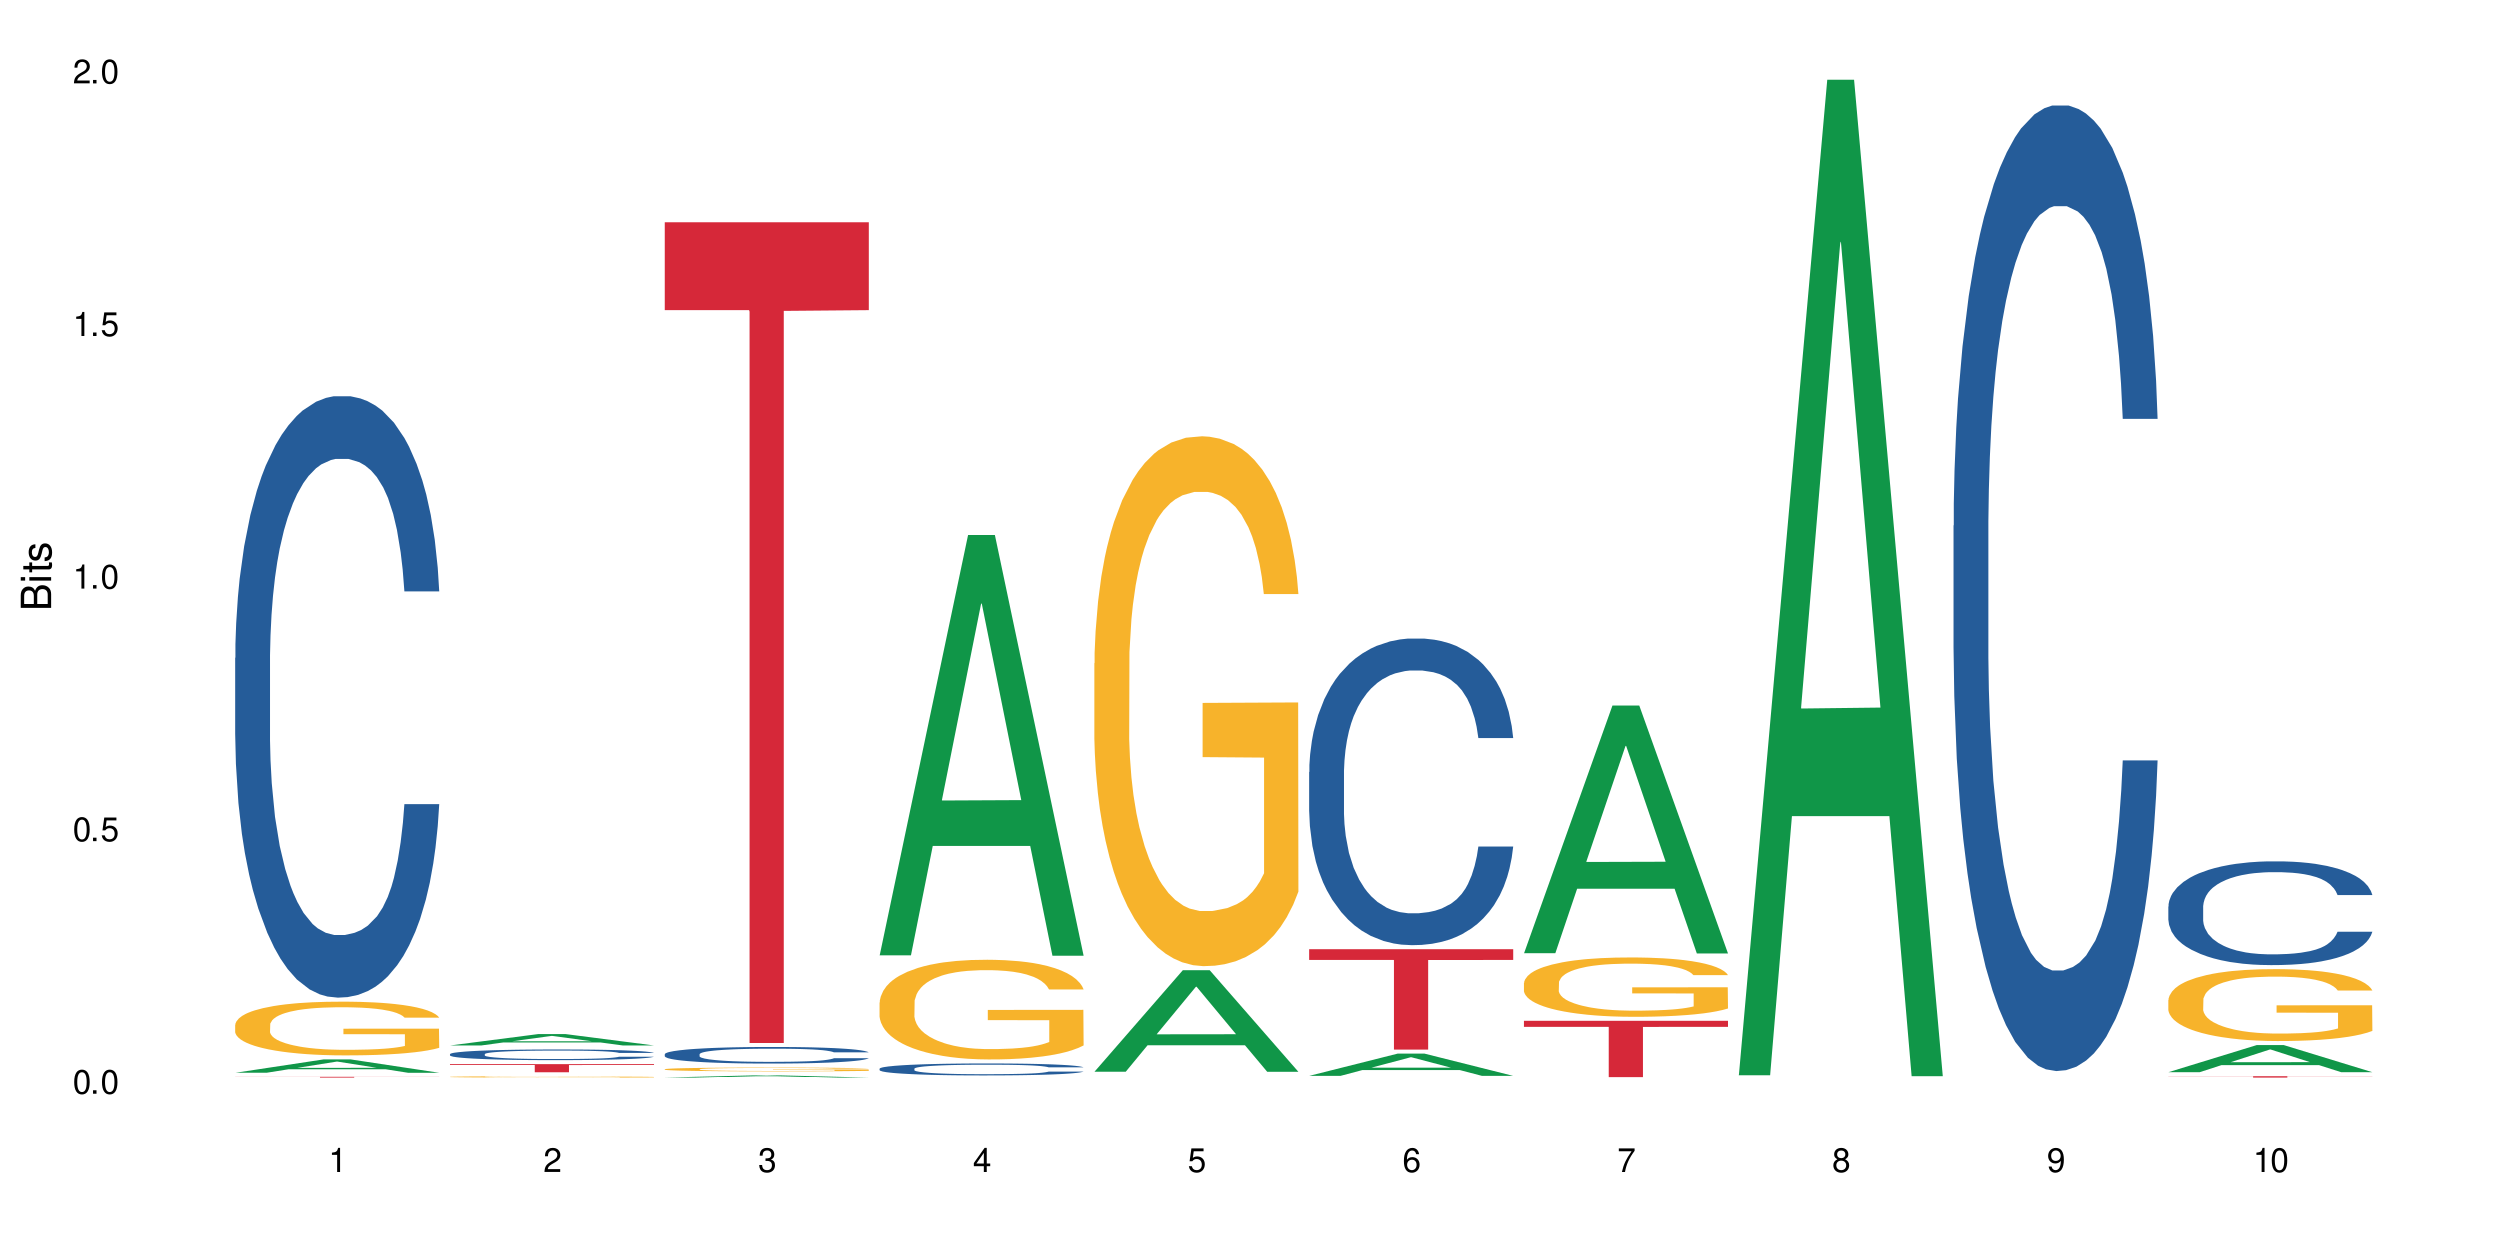 <?xml version="1.0" encoding="UTF-8"?>
<svg xmlns="http://www.w3.org/2000/svg" xmlns:xlink="http://www.w3.org/1999/xlink" width="720" height="360" viewBox="0 0 720 360">
<defs>
<g>
<g id="glyph-0-0">
</g>
<g id="glyph-0-1">
<path d="M 2.641 -6.938 C 2 -6.938 1.422 -6.656 1.078 -6.172 C 0.641 -5.562 0.406 -4.641 0.406 -3.359 C 0.406 -1.016 1.188 0.219 2.641 0.219 C 4.078 0.219 4.859 -1.016 4.859 -3.297 C 4.859 -4.641 4.656 -5.547 4.203 -6.172 C 3.844 -6.656 3.281 -6.938 2.641 -6.938 Z M 2.641 -6.188 C 3.547 -6.188 4 -5.25 4 -3.375 C 4 -1.406 3.562 -0.484 2.625 -0.484 C 1.734 -0.484 1.281 -1.438 1.281 -3.344 C 1.281 -5.25 1.734 -6.188 2.641 -6.188 Z M 2.641 -6.188 "/>
</g>
<g id="glyph-0-2">
<path d="M 1.828 -1 L 0.828 -1 L 0.828 0 L 1.828 0 Z M 1.828 -1 "/>
</g>
<g id="glyph-0-3">
<path d="M 4.562 -6.797 L 1.062 -6.797 L 0.547 -3.094 L 1.328 -3.094 C 1.719 -3.562 2.047 -3.734 2.578 -3.734 C 3.484 -3.734 4.062 -3.109 4.062 -2.094 C 4.062 -1.125 3.484 -0.531 2.578 -0.531 C 1.828 -0.531 1.375 -0.906 1.188 -1.672 L 0.328 -1.672 C 0.453 -1.109 0.547 -0.844 0.75 -0.594 C 1.125 -0.078 1.828 0.219 2.594 0.219 C 3.969 0.219 4.922 -0.781 4.922 -2.219 C 4.922 -3.562 4.031 -4.484 2.719 -4.484 C 2.25 -4.484 1.859 -4.359 1.469 -4.062 L 1.734 -5.969 L 4.562 -5.969 Z M 4.562 -6.797 "/>
</g>
<g id="glyph-0-4">
<path d="M 2.484 -4.938 L 2.484 0 L 3.328 0 L 3.328 -6.938 L 2.766 -6.938 C 2.469 -5.875 2.281 -5.734 0.984 -5.562 L 0.984 -4.938 Z M 2.484 -4.938 "/>
</g>
<g id="glyph-0-5">
<path d="M 4.859 -0.828 L 1.281 -0.828 C 1.359 -1.406 1.672 -1.781 2.5 -2.281 L 3.469 -2.828 C 4.406 -3.344 4.906 -4.062 4.906 -4.906 C 4.906 -5.484 4.672 -6.031 4.266 -6.406 C 3.859 -6.766 3.375 -6.938 2.719 -6.938 C 1.859 -6.938 1.219 -6.625 0.844 -6.031 C 0.609 -5.672 0.5 -5.234 0.484 -4.531 L 1.328 -4.531 C 1.359 -5.016 1.406 -5.281 1.531 -5.516 C 1.75 -5.938 2.188 -6.203 2.703 -6.203 C 3.469 -6.203 4.031 -5.641 4.031 -4.891 C 4.031 -4.344 3.719 -3.859 3.125 -3.516 L 2.234 -3 C 0.812 -2.172 0.406 -1.531 0.328 -0.016 L 4.859 -0.016 Z M 4.859 -0.828 "/>
</g>
<g id="glyph-0-6">
<path d="M 2.125 -3.188 L 2.578 -3.188 C 3.5 -3.188 3.984 -2.766 3.984 -1.922 C 3.984 -1.062 3.469 -0.531 2.594 -0.531 C 1.656 -0.531 1.203 -1 1.156 -2.016 L 0.312 -2.016 C 0.344 -1.453 0.438 -1.094 0.609 -0.781 C 0.953 -0.109 1.625 0.219 2.547 0.219 C 3.953 0.219 4.859 -0.625 4.859 -1.938 C 4.859 -2.828 4.516 -3.297 3.703 -3.594 C 4.344 -3.844 4.656 -4.328 4.656 -5.031 C 4.656 -6.219 3.875 -6.938 2.578 -6.938 C 1.203 -6.938 0.484 -6.172 0.453 -4.703 L 1.297 -4.703 C 1.312 -5.125 1.344 -5.359 1.453 -5.578 C 1.641 -5.969 2.062 -6.203 2.594 -6.203 C 3.344 -6.203 3.797 -5.75 3.797 -5 C 3.797 -4.516 3.609 -4.219 3.25 -4.047 C 3.016 -3.953 2.703 -3.922 2.125 -3.906 Z M 2.125 -3.188 "/>
</g>
<g id="glyph-0-7">
<path d="M 3.141 -1.672 L 3.141 0 L 3.984 0 L 3.984 -1.672 L 4.984 -1.672 L 4.984 -2.438 L 3.984 -2.438 L 3.984 -6.938 L 3.359 -6.938 L 0.266 -2.578 L 0.266 -1.672 Z M 3.141 -2.438 L 1 -2.438 L 3.141 -5.5 Z M 3.141 -2.438 "/>
</g>
<g id="glyph-0-8">
<path d="M 4.781 -5.125 C 4.609 -6.266 3.891 -6.938 2.844 -6.938 C 2.094 -6.938 1.422 -6.578 1.031 -5.953 C 0.594 -5.266 0.406 -4.422 0.406 -3.172 C 0.406 -2 0.578 -1.25 0.984 -0.641 C 1.359 -0.078 1.953 0.219 2.703 0.219 C 3.984 0.219 4.922 -0.75 4.922 -2.094 C 4.922 -3.375 4.062 -4.281 2.844 -4.281 C 2.172 -4.281 1.641 -4.031 1.281 -3.516 C 1.281 -5.234 1.828 -6.188 2.797 -6.188 C 3.391 -6.188 3.797 -5.797 3.938 -5.125 Z M 2.734 -3.531 C 3.547 -3.531 4.062 -2.953 4.062 -2.031 C 4.062 -1.156 3.484 -0.531 2.703 -0.531 C 1.922 -0.531 1.328 -1.188 1.328 -2.078 C 1.328 -2.938 1.906 -3.531 2.734 -3.531 Z M 2.734 -3.531 "/>
</g>
<g id="glyph-0-9">
<path d="M 4.984 -6.797 L 0.438 -6.797 L 0.438 -5.969 L 4.109 -5.969 C 2.5 -3.656 1.828 -2.234 1.328 0 L 2.219 0 C 2.594 -2.172 3.453 -4.047 4.984 -6.094 Z M 4.984 -6.797 "/>
</g>
<g id="glyph-0-10">
<path d="M 3.75 -3.656 C 4.469 -4.094 4.688 -4.438 4.688 -5.078 C 4.688 -6.172 3.844 -6.938 2.641 -6.938 C 1.438 -6.938 0.594 -6.172 0.594 -5.094 C 0.594 -4.438 0.812 -4.094 1.516 -3.656 C 0.734 -3.266 0.359 -2.703 0.359 -1.922 C 0.359 -0.656 1.281 0.219 2.641 0.219 C 3.984 0.219 4.922 -0.656 4.922 -1.922 C 4.922 -2.703 4.531 -3.266 3.75 -3.656 Z M 2.641 -6.188 C 3.359 -6.188 3.812 -5.75 3.812 -5.062 C 3.812 -4.406 3.344 -3.984 2.641 -3.984 C 1.922 -3.984 1.453 -4.406 1.453 -5.078 C 1.453 -5.75 1.922 -6.188 2.641 -6.188 Z M 2.641 -3.266 C 3.484 -3.266 4.062 -2.719 4.062 -1.906 C 4.062 -1.078 3.484 -0.531 2.625 -0.531 C 1.797 -0.531 1.219 -1.094 1.219 -1.906 C 1.219 -2.719 1.781 -3.266 2.641 -3.266 Z M 2.641 -3.266 "/>
</g>
<g id="glyph-0-11">
<path d="M 0.516 -1.578 C 0.672 -0.453 1.406 0.219 2.438 0.219 C 3.188 0.219 3.859 -0.141 4.266 -0.766 C 4.688 -1.453 4.891 -2.297 4.891 -3.547 C 4.891 -4.719 4.703 -5.453 4.312 -6.078 C 3.938 -6.641 3.344 -6.938 2.594 -6.938 C 1.297 -6.938 0.359 -5.969 0.359 -4.625 C 0.359 -3.344 1.234 -2.453 2.453 -2.453 C 3.094 -2.453 3.578 -2.672 4.016 -3.203 C 4 -1.484 3.469 -0.531 2.5 -0.531 C 1.906 -0.531 1.484 -0.906 1.359 -1.578 Z M 2.578 -6.203 C 3.375 -6.203 3.969 -5.531 3.969 -4.641 C 3.969 -3.797 3.391 -3.188 2.547 -3.188 C 1.734 -3.188 1.234 -3.766 1.234 -4.688 C 1.234 -5.562 1.797 -6.203 2.578 -6.203 Z M 2.578 -6.203 "/>
</g>
<g id="glyph-1-0">
</g>
<g id="glyph-1-1">
<path d="M 0 -0.953 L 0 -4.891 C 0 -5.719 -0.234 -6.344 -0.734 -6.797 C -1.188 -7.234 -1.812 -7.469 -2.5 -7.469 C -3.547 -7.469 -4.188 -7 -4.625 -5.875 C -4.984 -6.688 -5.625 -7.094 -6.531 -7.094 C -7.172 -7.094 -7.734 -6.859 -8.141 -6.391 C -8.562 -5.922 -8.75 -5.344 -8.75 -4.5 L -8.75 -0.953 Z M -4.984 -2.062 L -7.766 -2.062 L -7.766 -4.219 C -7.766 -4.844 -7.688 -5.203 -7.453 -5.5 C -7.219 -5.812 -6.859 -5.969 -6.375 -5.969 C -5.891 -5.969 -5.531 -5.812 -5.297 -5.5 C -5.062 -5.203 -4.984 -4.844 -4.984 -4.219 Z M -0.984 -2.062 L -4 -2.062 L -4 -4.781 C -4 -5.766 -3.438 -6.359 -2.484 -6.359 C -1.547 -6.359 -0.984 -5.766 -0.984 -4.781 Z M -0.984 -2.062 "/>
</g>
<g id="glyph-1-2">
<path d="M -6.281 -1.797 L -6.281 -0.797 L 0 -0.797 L 0 -1.797 Z M -8.75 -1.797 L -8.75 -0.797 L -7.484 -0.797 L -7.484 -1.797 Z M -8.75 -1.797 "/>
</g>
<g id="glyph-1-3">
<path d="M -6.281 -3.047 L -6.281 -2.016 L -8.016 -2.016 L -8.016 -1.016 L -6.281 -1.016 L -6.281 -0.172 L -5.469 -0.172 L -5.469 -1.016 L -0.719 -1.016 C -0.078 -1.016 0.281 -1.453 0.281 -2.234 C 0.281 -2.5 0.25 -2.719 0.188 -3.047 L -0.641 -3.047 C -0.609 -2.906 -0.594 -2.766 -0.594 -2.562 C -0.594 -2.141 -0.719 -2.016 -1.156 -2.016 L -5.469 -2.016 L -5.469 -3.047 Z M -6.281 -3.047 "/>
</g>
<g id="glyph-1-4">
<path d="M -4.531 -5.25 C -5.766 -5.25 -6.469 -4.422 -6.469 -2.969 C -6.469 -1.516 -5.719 -0.562 -4.547 -0.562 C -3.562 -0.562 -3.094 -1.062 -2.734 -2.562 L -2.516 -3.484 C -2.344 -4.188 -2.094 -4.469 -1.641 -4.469 C -1.047 -4.469 -0.641 -3.875 -0.641 -3 C -0.641 -2.453 -0.797 -2 -1.062 -1.75 C -1.25 -1.594 -1.422 -1.531 -1.875 -1.469 L -1.875 -0.406 C -0.422 -0.453 0.281 -1.266 0.281 -2.922 C 0.281 -4.5 -0.5 -5.516 -1.719 -5.516 C -2.656 -5.516 -3.172 -4.984 -3.469 -3.734 L -3.703 -2.766 C -3.891 -1.953 -4.156 -1.609 -4.594 -1.609 C -5.188 -1.609 -5.547 -2.125 -5.547 -2.938 C -5.547 -3.75 -5.203 -4.172 -4.531 -4.203 Z M -4.531 -5.25 "/>
</g>
</g>
</defs>
<rect x="-72" y="-36" width="864" height="432" fill="rgb(100%, 100%, 100%)" fill-opacity="1"/>
<path fill-rule="nonzero" fill="rgb(6.275%, 58.824%, 28.235%)" fill-opacity="1" d="M 67.73 308.957 L 67.793 308.957 L 93.223 305.105 L 100.945 305.105 L 126.5 308.961 L 117.52 308.961 L 111.117 307.957 L 83.051 307.957 L 76.773 308.957 L 67.73 308.957 L 85.75 307.539 L 108.543 307.535 L 97.176 305.738 L 97.051 305.734 L 96.926 305.746 L 85.688 307.535 L 85.75 307.539 Z M 67.73 308.957 "/>
<path fill-rule="nonzero" fill="rgb(14.51%, 36.078%, 60%)" fill-opacity="1" d="M 67.73 189.48 L 67.801 189.32 L 67.801 185.52 L 68.02 179.504 L 68.52 171.906 L 69.02 166.68 L 70.312 157.34 L 72.102 148.316 L 73.965 141.348 L 75.328 137.23 L 76.547 134.066 L 79.34 128.207 L 81.133 125.199 L 83.066 122.508 L 85.434 119.816 L 87.152 118.234 L 91.023 115.699 L 93.891 114.59 L 96.113 114.117 L 100.914 114.117 L 103.781 114.75 L 105.859 115.543 L 108.152 116.809 L 110.086 118.234 L 113.457 121.715 L 116.465 126.148 L 117.828 128.684 L 119.977 133.59 L 121.625 138.34 L 122.773 142.457 L 124.062 148.316 L 125.207 155.441 L 126.07 163.516 L 126.5 170.32 L 116.465 170.32 L 115.965 163.988 L 115.391 159.082 L 114.316 152.59 L 113.238 148 L 111.734 143.406 L 110.375 140.398 L 108.512 137.391 L 106.863 135.492 L 105.141 134.066 L 103.492 133.117 L 100.34 132.164 L 96.684 132.164 L 95.324 132.48 L 92.527 133.75 L 91.023 134.855 L 88.871 137.074 L 87.367 139.133 L 85.578 142.297 L 84.359 144.988 L 82.852 149.105 L 81.777 152.746 L 80.559 157.973 L 79.844 161.93 L 79.199 166.363 L 78.625 171.59 L 78.195 177.129 L 77.906 182.988 L 77.766 188.688 L 77.766 213.227 L 77.906 218.926 L 78.266 225.578 L 79.199 235.234 L 80.559 243.625 L 82.137 250.277 L 83.641 255.027 L 84.5 257.242 L 85.648 259.777 L 87.441 262.941 L 90.02 266.109 L 91.523 267.375 L 93.816 268.641 L 96.184 269.273 L 99.336 269.273 L 102.133 268.641 L 103.996 267.852 L 105.93 266.582 L 108.582 263.891 L 110.23 261.359 L 111.664 258.352 L 112.738 255.344 L 113.457 252.809 L 114.531 247.902 L 115.391 242.52 L 116.035 236.977 L 116.465 231.594 L 126.5 231.594 L 126.07 237.926 L 125.422 244.102 L 124.777 248.691 L 123.777 254.234 L 122.629 259.141 L 120.98 264.684 L 119.617 268.324 L 117.828 272.281 L 116.18 275.293 L 114.387 277.984 L 111.734 281.148 L 110.016 282.734 L 108.152 284.156 L 105.93 285.426 L 103.137 286.531 L 100.125 287.164 L 97.328 287.324 L 94.32 287.008 L 92.098 286.375 L 89.16 284.949 L 85.504 282.098 L 82.852 279.09 L 80.773 276.082 L 78.984 272.918 L 76.977 268.641 L 74.395 261.676 L 72.82 256.293 L 71.746 251.859 L 70.527 245.684 L 69.664 240.145 L 68.664 231.277 L 67.945 220.035 L 67.73 211.328 Z M 67.73 189.48 "/>
<path fill-rule="nonzero" fill="rgb(96.863%, 70.196%, 16.863%)" fill-opacity="1" d="M 67.73 295.105 L 67.801 295.094 L 67.801 294.809 L 68.09 294.172 L 68.805 293.297 L 69.738 292.578 L 70.742 292.012 L 71.387 291.715 L 72.461 291.289 L 73.395 290.98 L 75.758 290.344 L 78.77 289.75 L 80.418 289.496 L 82.281 289.254 L 84.93 288.988 L 86.148 288.887 L 89.875 288.66 L 94.105 288.52 L 98.762 288.477 L 100.914 288.492 L 103.852 288.547 L 107.863 288.703 L 110.16 288.844 L 111.949 288.988 L 113.812 289.172 L 116.105 289.453 L 118.258 289.793 L 119.977 290.133 L 121.695 290.555 L 123.129 291.008 L 124.348 291.504 L 125.422 292.098 L 126.07 292.59 L 126.5 293.086 L 116.535 293.086 L 115.965 292.59 L 115.32 292.211 L 114.242 291.742 L 113.168 291.402 L 112.094 291.137 L 110.086 290.77 L 108.367 290.543 L 106.215 290.344 L 104.137 290.215 L 101.773 290.133 L 100.34 290.102 L 96.543 290.102 L 93.102 290.203 L 91.094 290.316 L 89.66 290.43 L 87.656 290.641 L 86.438 290.809 L 85.719 290.922 L 83.57 291.359 L 82.137 291.758 L 81.348 292.023 L 80.344 292.449 L 79.629 292.832 L 78.84 293.395 L 78.41 293.82 L 77.836 294.781 L 77.766 297.324 L 77.98 297.863 L 78.41 298.441 L 78.984 298.949 L 79.844 299.488 L 80.703 299.898 L 82.207 300.449 L 83.496 300.816 L 84.5 301.055 L 86.438 301.438 L 87.227 301.566 L 89.09 301.82 L 91.023 302.016 L 93.387 302.188 L 95.18 302.27 L 98.047 302.344 L 101.703 302.344 L 106 302.258 L 108.727 302.145 L 110.59 302.031 L 111.809 301.934 L 113.312 301.777 L 114.387 301.637 L 115.391 301.48 L 116.609 301.238 L 116.609 297.863 L 98.906 297.848 L 98.906 296.266 L 126.426 296.25 L 126.5 301.777 L 124.992 302.16 L 123.129 302.527 L 121.34 302.809 L 119.477 303.047 L 116.824 303.316 L 114.672 303.488 L 111.375 303.684 L 108.367 303.812 L 105.215 303.898 L 102.418 303.938 L 99.121 303.953 L 96.184 303.926 L 93.031 303.84 L 90.52 303.727 L 88.227 303.586 L 85.934 303.402 L 83.066 303.105 L 81.203 302.863 L 79.27 302.566 L 77.336 302.215 L 75.613 301.832 L 74.469 301.535 L 73.32 301.199 L 72.102 300.773 L 70.957 300.293 L 70.098 299.855 L 69.309 299.359 L 68.734 298.895 L 68.16 298.258 L 67.875 297.75 L 67.73 297.312 Z M 67.73 295.105 "/>
<path fill-rule="nonzero" fill="rgb(83.922%, 15.686%, 22.353%)" fill-opacity="1" d="M 67.73 310.117 L 126.5 310.117 L 126.5 310.141 L 102.008 310.141 L 102.008 310.344 L 92.152 310.344 L 92.152 310.141 L 67.73 310.141 Z M 67.73 310.117 "/>
<path fill-rule="nonzero" fill="rgb(6.275%, 58.824%, 28.235%)" fill-opacity="1" d="M 129.594 301.09 L 129.656 301.09 L 155.082 297.805 L 162.805 297.805 L 188.359 301.094 L 179.383 301.094 L 172.977 300.234 L 144.91 300.234 L 138.633 301.09 L 129.594 301.09 L 147.613 299.879 L 170.402 299.879 L 159.039 298.344 L 158.914 298.34 L 158.789 298.348 L 147.547 299.879 L 147.613 299.879 Z M 129.594 301.09 "/>
<path fill-rule="nonzero" fill="rgb(14.51%, 36.078%, 60%)" fill-opacity="1" d="M 129.594 303.586 L 129.664 303.582 L 129.664 303.516 L 129.879 303.41 L 130.379 303.273 L 130.883 303.18 L 132.172 303.016 L 133.965 302.855 L 135.828 302.73 L 137.188 302.66 L 138.406 302.602 L 141.203 302.5 L 142.992 302.445 L 144.93 302.398 L 147.293 302.352 L 149.016 302.32 L 152.883 302.277 L 155.75 302.258 L 157.973 302.25 L 162.773 302.25 L 165.641 302.262 L 167.719 302.273 L 170.012 302.297 L 171.949 302.32 L 175.316 302.383 L 178.324 302.461 L 179.688 302.508 L 181.836 302.594 L 183.484 302.68 L 184.633 302.75 L 185.922 302.855 L 187.07 302.98 L 187.93 303.125 L 188.359 303.246 L 178.324 303.246 L 177.824 303.133 L 177.25 303.047 L 176.176 302.93 L 175.102 302.852 L 173.598 302.77 L 172.234 302.715 L 170.371 302.66 L 168.723 302.629 L 167.004 302.602 L 165.355 302.586 L 162.199 302.57 L 158.547 302.57 L 157.184 302.574 L 154.391 302.598 L 152.883 302.617 L 150.734 302.656 L 149.23 302.691 L 147.438 302.75 L 146.219 302.797 L 144.715 302.871 L 143.641 302.934 L 142.422 303.027 L 141.703 303.098 L 141.059 303.176 L 140.484 303.27 L 140.055 303.367 L 139.77 303.469 L 139.625 303.57 L 139.625 304.008 L 139.77 304.109 L 140.129 304.227 L 141.059 304.398 L 142.422 304.547 L 143.996 304.664 L 145.504 304.75 L 146.363 304.789 L 147.508 304.832 L 149.301 304.891 L 151.879 304.945 L 153.387 304.969 L 155.68 304.992 L 158.043 305 L 161.199 305 L 163.992 304.992 L 165.855 304.977 L 167.789 304.953 L 170.441 304.906 L 172.09 304.859 L 173.523 304.809 L 174.598 304.754 L 175.316 304.711 L 176.391 304.621 L 177.25 304.527 L 177.895 304.43 L 178.324 304.332 L 188.359 304.332 L 187.93 304.445 L 187.285 304.555 L 186.641 304.637 L 185.637 304.734 L 184.488 304.82 L 182.84 304.922 L 181.48 304.984 L 179.688 305.055 L 178.039 305.109 L 176.246 305.156 L 173.598 305.211 L 171.875 305.242 L 170.012 305.266 L 167.789 305.289 L 164.996 305.309 L 161.984 305.32 L 159.191 305.32 L 156.18 305.316 L 153.957 305.305 L 151.02 305.281 L 147.367 305.23 L 144.715 305.176 L 142.637 305.121 L 140.844 305.066 L 138.836 304.992 L 136.258 304.867 L 134.68 304.77 L 133.605 304.691 L 132.387 304.582 L 131.527 304.484 L 130.523 304.328 L 129.809 304.129 L 129.594 303.973 Z M 129.594 303.586 "/>
<path fill-rule="nonzero" fill="rgb(96.863%, 70.196%, 16.863%)" fill-opacity="1" d="M 129.594 310.129 L 129.664 310.129 L 129.664 310.125 L 129.949 310.109 L 130.668 310.086 L 131.598 310.07 L 132.602 310.055 L 133.246 310.051 L 134.32 310.039 L 135.254 310.031 L 137.617 310.016 L 140.629 310.004 L 142.277 309.996 L 144.141 309.992 L 146.793 309.984 L 148.012 309.98 L 151.738 309.977 L 155.965 309.973 L 165.711 309.973 L 169.727 309.977 L 172.02 309.98 L 173.812 309.984 L 175.676 309.988 L 177.969 309.996 L 180.117 310.004 L 181.836 310.012 L 183.559 310.023 L 184.992 310.031 L 186.211 310.043 L 187.285 310.059 L 187.93 310.07 L 188.359 310.082 L 178.398 310.082 L 177.824 310.07 L 177.18 310.062 L 176.105 310.051 L 175.031 310.043 L 173.953 310.035 L 171.949 310.027 L 170.227 310.02 L 168.078 310.016 L 166 310.012 L 154.961 310.012 L 152.957 310.016 L 151.523 310.02 L 149.516 310.023 L 148.297 310.027 L 147.582 310.031 L 145.43 310.039 L 143.996 310.051 L 143.207 310.059 L 142.207 310.066 L 141.488 310.074 L 140.699 310.09 L 140.27 310.102 L 139.695 310.121 L 139.625 310.184 L 139.84 310.195 L 140.27 310.211 L 140.844 310.223 L 142.562 310.246 L 144.07 310.258 L 145.359 310.266 L 146.363 310.273 L 148.297 310.281 L 149.086 310.285 L 150.949 310.293 L 152.883 310.297 L 155.25 310.301 L 157.039 310.301 L 159.906 310.305 L 163.562 310.305 L 167.863 310.301 L 170.586 310.301 L 172.449 310.297 L 173.668 310.293 L 175.172 310.289 L 176.246 310.285 L 177.25 310.281 L 178.469 310.277 L 178.469 310.195 L 160.766 310.195 L 160.766 310.16 L 188.289 310.156 L 188.359 310.289 L 186.855 310.301 L 184.992 310.309 L 183.199 310.316 L 181.336 310.32 L 178.684 310.328 L 176.535 310.332 L 173.238 310.336 L 170.227 310.34 L 167.074 310.34 L 164.277 310.344 L 160.984 310.344 L 158.043 310.34 L 154.891 310.34 L 152.383 310.336 L 147.797 310.328 L 144.93 310.32 L 143.066 310.316 L 141.129 310.309 L 139.195 310.301 L 137.477 310.293 L 136.328 310.285 L 135.184 310.277 L 133.965 310.266 L 132.816 310.254 L 131.957 310.242 L 131.168 310.23 L 130.594 310.223 L 130.023 310.207 L 129.734 310.195 L 129.594 310.184 Z M 129.594 310.129 "/>
<path fill-rule="nonzero" fill="rgb(83.922%, 15.686%, 22.353%)" fill-opacity="1" d="M 129.594 306.477 L 188.359 306.477 L 188.359 306.727 L 163.867 306.73 L 163.867 308.816 L 154.012 308.816 L 154.012 306.73 L 153.871 306.727 L 129.594 306.727 Z M 129.594 306.477 "/>
<path fill-rule="nonzero" fill="rgb(6.275%, 58.824%, 28.235%)" fill-opacity="1" d="M 191.453 310.34 L 191.516 310.34 L 216.945 309.711 L 224.668 309.711 L 250.219 310.344 L 241.242 310.344 L 234.84 310.176 L 206.773 310.176 L 200.492 310.34 L 191.453 310.34 L 209.473 310.109 L 232.266 310.109 L 220.898 309.812 L 220.648 309.812 L 209.41 310.109 L 209.473 310.109 Z M 191.453 310.34 "/>
<path fill-rule="nonzero" fill="rgb(14.51%, 36.078%, 60%)" fill-opacity="1" d="M 191.453 303.605 L 191.523 303.602 L 191.523 303.496 L 191.738 303.332 L 192.242 303.121 L 192.742 302.977 L 194.031 302.719 L 195.824 302.473 L 197.688 302.277 L 199.051 302.164 L 200.27 302.078 L 203.062 301.918 L 204.855 301.832 L 206.789 301.758 L 209.156 301.684 L 210.875 301.641 L 214.746 301.57 L 217.613 301.543 L 219.832 301.527 L 224.637 301.527 L 227.5 301.547 L 229.582 301.566 L 231.875 301.602 L 233.809 301.641 L 237.176 301.738 L 240.188 301.859 L 241.547 301.93 L 243.699 302.066 L 245.348 302.195 L 246.492 302.309 L 247.785 302.473 L 248.93 302.668 L 249.789 302.891 L 250.219 303.078 L 240.188 303.078 L 239.684 302.902 L 239.113 302.77 L 238.035 302.59 L 236.961 302.461 L 235.457 302.336 L 234.094 302.254 L 232.23 302.172 L 230.582 302.117 L 228.863 302.078 L 227.215 302.051 L 224.062 302.027 L 220.406 302.027 L 219.043 302.035 L 216.25 302.07 L 214.746 302.102 L 212.594 302.16 L 211.09 302.219 L 209.297 302.305 L 208.078 302.379 L 206.574 302.492 L 205.5 302.594 L 204.281 302.738 L 203.566 302.848 L 202.918 302.969 L 202.348 303.113 L 201.918 303.266 L 201.629 303.43 L 201.484 303.586 L 201.484 304.262 L 201.629 304.418 L 201.988 304.602 L 202.918 304.867 L 204.281 305.102 L 205.859 305.285 L 207.363 305.414 L 208.223 305.477 L 209.371 305.547 L 211.16 305.633 L 213.742 305.719 L 215.246 305.754 L 217.539 305.789 L 219.906 305.809 L 223.059 305.809 L 225.852 305.789 L 227.715 305.77 L 229.652 305.734 L 232.305 305.66 L 233.953 305.59 L 235.387 305.508 L 236.461 305.422 L 237.176 305.355 L 238.254 305.219 L 239.113 305.07 L 239.758 304.918 L 240.188 304.77 L 250.219 304.77 L 249.789 304.941 L 249.145 305.113 L 248.5 305.242 L 247.496 305.395 L 246.352 305.527 L 244.703 305.68 L 243.34 305.781 L 241.547 305.891 L 239.898 305.973 L 238.109 306.047 L 235.457 306.137 L 233.738 306.18 L 231.875 306.219 L 229.652 306.254 L 226.855 306.285 L 223.848 306.301 L 221.051 306.305 L 218.043 306.297 L 215.82 306.281 L 212.883 306.242 L 209.227 306.16 L 206.574 306.078 L 204.496 305.996 L 202.703 305.91 L 200.699 305.789 L 198.117 305.598 L 196.543 305.449 L 195.465 305.328 L 194.246 305.156 L 193.387 305.004 L 192.383 304.762 L 191.668 304.449 L 191.453 304.211 Z M 191.453 303.605 "/>
<path fill-rule="nonzero" fill="rgb(96.863%, 70.196%, 16.863%)" fill-opacity="1" d="M 191.453 307.93 L 191.523 307.93 L 191.523 307.906 L 191.812 307.863 L 192.527 307.801 L 193.461 307.75 L 194.461 307.711 L 195.109 307.688 L 196.184 307.66 L 197.113 307.637 L 199.48 307.594 L 202.488 307.551 L 204.137 307.531 L 206 307.516 L 208.652 307.496 L 209.871 307.488 L 213.598 307.473 L 217.828 307.465 L 222.484 307.461 L 224.637 307.461 L 227.574 307.465 L 231.586 307.477 L 233.879 307.484 L 235.672 307.496 L 237.535 307.508 L 239.828 307.527 L 241.98 307.555 L 243.699 307.578 L 245.418 307.605 L 246.852 307.641 L 248.07 307.676 L 249.145 307.715 L 249.789 307.75 L 250.219 307.785 L 240.258 307.785 L 239.684 307.75 L 239.039 307.723 L 237.965 307.691 L 236.891 307.668 L 235.816 307.648 L 233.809 307.621 L 232.09 307.605 L 229.938 307.594 L 227.859 307.582 L 225.496 307.578 L 224.062 307.574 L 220.262 307.574 L 216.824 307.582 L 214.816 307.59 L 213.383 307.598 L 211.375 307.613 L 210.156 307.625 L 209.441 307.633 L 207.293 307.664 L 205.859 307.691 L 205.07 307.711 L 204.066 307.742 L 203.348 307.77 L 202.562 307.809 L 202.133 307.84 L 201.559 307.906 L 201.484 308.086 L 201.703 308.125 L 202.133 308.164 L 202.703 308.203 L 203.566 308.238 L 204.426 308.27 L 205.93 308.309 L 207.219 308.332 L 208.223 308.352 L 210.156 308.379 L 210.945 308.387 L 212.809 308.406 L 214.746 308.418 L 217.109 308.43 L 218.902 308.438 L 221.77 308.441 L 225.422 308.441 L 229.723 308.434 L 232.445 308.426 L 234.309 308.418 L 235.527 308.414 L 237.035 308.402 L 238.109 308.391 L 239.113 308.379 L 240.332 308.363 L 240.332 308.125 L 222.629 308.125 L 222.629 308.012 L 250.148 308.012 L 250.219 308.402 L 248.715 308.43 L 246.852 308.453 L 245.059 308.473 L 243.195 308.492 L 240.547 308.512 L 238.395 308.523 L 235.098 308.535 L 232.09 308.547 L 228.934 308.551 L 226.141 308.555 L 219.906 308.555 L 216.75 308.547 L 214.242 308.539 L 211.949 308.531 L 209.656 308.516 L 206.789 308.496 L 204.926 308.477 L 202.992 308.457 L 201.055 308.434 L 199.336 308.406 L 198.191 308.383 L 197.043 308.359 L 195.824 308.332 L 194.68 308.297 L 193.816 308.266 L 193.031 308.23 L 192.457 308.199 L 191.883 308.152 L 191.598 308.117 L 191.453 308.086 Z M 191.453 307.93 "/>
<path fill-rule="nonzero" fill="rgb(83.922%, 15.686%, 22.353%)" fill-opacity="1" d="M 191.453 64.02 L 250.219 64.02 L 250.219 89.32 L 225.727 89.539 L 225.727 300.375 L 215.875 300.375 L 215.875 89.762 L 215.73 89.32 L 191.453 89.32 Z M 191.453 64.02 "/>
<path fill-rule="nonzero" fill="rgb(6.275%, 58.824%, 28.235%)" fill-opacity="1" d="M 253.312 275.145 L 253.375 275.031 L 278.805 154.086 L 286.527 154.086 L 312.082 275.258 L 303.102 275.258 L 296.699 243.629 L 268.633 243.629 L 262.355 275.145 L 253.312 275.145 L 271.332 230.543 L 294.125 230.43 L 282.762 173.883 L 282.633 173.77 L 282.508 174.109 L 271.27 230.43 L 271.332 230.543 Z M 253.312 275.145 "/>
<path fill-rule="nonzero" fill="rgb(14.51%, 36.078%, 60%)" fill-opacity="1" d="M 253.312 307.777 L 253.387 307.773 L 253.387 307.699 L 253.602 307.578 L 254.102 307.426 L 254.605 307.324 L 255.895 307.137 L 257.684 306.957 L 259.547 306.82 L 260.91 306.738 L 262.129 306.672 L 264.922 306.559 L 266.715 306.496 L 268.652 306.445 L 271.016 306.391 L 272.734 306.359 L 276.605 306.309 L 279.473 306.285 L 281.695 306.277 L 286.496 306.277 L 289.363 306.289 L 291.441 306.305 L 293.734 306.332 L 295.668 306.359 L 299.039 306.43 L 302.047 306.516 L 303.41 306.566 L 305.559 306.664 L 307.207 306.758 L 308.355 306.84 L 309.645 306.957 L 310.793 307.098 L 311.652 307.262 L 312.082 307.395 L 302.047 307.395 L 301.547 307.27 L 300.973 307.172 L 299.898 307.043 L 298.824 306.953 L 297.316 306.859 L 295.957 306.801 L 294.094 306.738 L 292.445 306.703 L 290.723 306.672 L 289.074 306.656 L 285.922 306.637 L 282.266 306.637 L 280.906 306.641 L 278.109 306.668 L 276.605 306.691 L 274.457 306.734 L 272.949 306.773 L 271.16 306.836 L 269.941 306.891 L 268.434 306.973 L 267.359 307.047 L 266.141 307.148 L 265.426 307.23 L 264.781 307.316 L 264.207 307.422 L 263.777 307.531 L 263.492 307.648 L 263.348 307.762 L 263.348 308.25 L 263.492 308.363 L 263.848 308.496 L 264.781 308.688 L 266.141 308.855 L 267.719 308.988 L 269.223 309.082 L 270.082 309.125 L 271.23 309.176 L 273.023 309.238 L 275.602 309.305 L 277.105 309.328 L 279.402 309.352 L 281.766 309.367 L 284.918 309.367 L 287.715 309.352 L 289.578 309.336 L 291.512 309.312 L 294.164 309.258 L 295.812 309.207 L 297.246 309.148 L 298.32 309.09 L 299.039 309.039 L 300.113 308.941 L 300.973 308.832 L 301.617 308.723 L 302.047 308.617 L 312.082 308.617 L 311.652 308.742 L 311.008 308.863 L 310.363 308.957 L 309.359 309.066 L 308.211 309.164 L 306.562 309.273 L 305.203 309.348 L 303.41 309.426 L 301.762 309.484 L 299.969 309.539 L 297.316 309.602 L 295.598 309.633 L 293.734 309.664 L 291.512 309.688 L 288.719 309.711 L 285.707 309.723 L 282.914 309.727 L 279.902 309.719 L 277.68 309.707 L 274.742 309.68 L 271.086 309.621 L 268.434 309.562 L 266.355 309.5 L 264.566 309.438 L 262.559 309.352 L 259.98 309.215 L 258.402 309.105 L 257.328 309.02 L 256.109 308.895 L 255.25 308.785 L 254.246 308.609 L 253.527 308.387 L 253.312 308.211 Z M 253.312 307.777 "/>
<path fill-rule="nonzero" fill="rgb(96.863%, 70.196%, 16.863%)" fill-opacity="1" d="M 253.312 288.707 L 253.387 288.684 L 253.387 288.156 L 253.672 286.977 L 254.387 285.352 L 255.32 284.016 L 256.324 282.965 L 256.969 282.414 L 258.043 281.629 L 258.977 281.051 L 261.34 279.871 L 264.352 278.77 L 266 278.301 L 267.863 277.852 L 270.516 277.355 L 271.73 277.172 L 275.461 276.754 L 279.688 276.488 L 284.348 276.41 L 286.496 276.438 L 289.434 276.543 L 293.449 276.832 L 295.742 277.094 L 297.531 277.355 L 299.395 277.695 L 301.691 278.219 L 303.84 278.852 L 305.559 279.48 L 307.281 280.266 L 308.715 281.105 L 309.93 282.023 L 311.008 283.125 L 311.652 284.043 L 312.082 284.961 L 302.121 284.961 L 301.547 284.043 L 300.902 283.332 L 299.824 282.469 L 298.75 281.84 L 297.676 281.34 L 295.668 280.66 L 293.949 280.238 L 291.801 279.871 L 289.723 279.637 L 287.355 279.48 L 285.922 279.426 L 282.125 279.426 L 278.684 279.609 L 276.676 279.82 L 275.242 280.031 L 273.238 280.422 L 272.02 280.738 L 271.301 280.949 L 269.152 281.762 L 267.719 282.496 L 266.93 282.992 L 265.926 283.777 L 265.211 284.488 L 264.422 285.535 L 263.992 286.324 L 263.418 288.105 L 263.348 292.824 L 263.562 293.82 L 263.992 294.898 L 264.566 295.84 L 265.426 296.836 L 266.285 297.598 L 267.789 298.621 L 269.082 299.301 L 270.082 299.746 L 272.02 300.457 L 272.809 300.691 L 274.672 301.164 L 276.605 301.531 L 278.973 301.844 L 280.762 302.004 L 283.629 302.133 L 287.285 302.133 L 291.586 301.977 L 294.309 301.766 L 296.172 301.555 L 297.391 301.371 L 298.895 301.086 L 299.969 300.824 L 300.973 300.535 L 302.191 300.09 L 302.191 293.82 L 284.488 293.797 L 284.488 290.859 L 312.008 290.832 L 312.082 301.086 L 310.578 301.793 L 308.715 302.473 L 306.922 303 L 305.059 303.445 L 302.406 303.941 L 300.258 304.258 L 296.961 304.625 L 293.949 304.859 L 290.797 305.02 L 288 305.098 L 284.703 305.121 L 281.766 305.07 L 278.613 304.914 L 276.105 304.703 L 273.812 304.441 L 271.516 304.102 L 268.652 303.551 L 266.789 303.105 L 264.852 302.555 L 262.918 301.898 L 261.195 301.188 L 260.051 300.641 L 258.902 300.008 L 257.684 299.223 L 256.539 298.332 L 255.68 297.52 L 254.891 296.602 L 254.316 295.734 L 253.742 294.555 L 253.457 293.613 L 253.312 292.801 Z M 253.312 288.707 "/>
<path fill-rule="nonzero" fill="rgb(6.275%, 58.824%, 28.235%)" fill-opacity="1" d="M 315.176 308.656 L 315.238 308.629 L 340.664 279.41 L 348.387 279.41 L 373.941 308.684 L 364.965 308.684 L 358.559 301.043 L 330.496 301.043 L 324.215 308.656 L 315.176 308.656 L 333.195 297.883 L 355.984 297.855 L 344.621 284.191 L 344.496 284.164 L 344.371 284.246 L 333.133 297.855 L 333.195 297.883 Z M 315.176 308.656 "/>
<path fill-rule="nonzero" fill="rgb(96.863%, 70.196%, 16.863%)" fill-opacity="1" d="M 315.176 191.012 L 315.246 190.871 L 315.246 188.082 L 315.531 181.812 L 316.25 173.172 L 317.18 166.062 L 318.184 160.488 L 318.828 157.562 L 319.906 153.379 L 320.836 150.316 L 323.203 144.043 L 326.211 138.188 L 327.859 135.68 L 329.723 133.312 L 332.375 130.664 L 333.594 129.688 L 337.32 127.457 L 341.547 126.062 L 346.207 125.645 L 348.355 125.785 L 351.297 126.344 L 355.309 127.875 L 357.602 129.27 L 359.395 130.664 L 361.258 132.477 L 363.551 135.262 L 365.699 138.609 L 367.422 141.953 L 369.141 146.133 L 370.574 150.594 L 371.793 155.473 L 372.867 161.324 L 373.512 166.203 L 373.941 171.082 L 363.98 171.082 L 363.406 166.203 L 362.762 162.441 L 361.688 157.84 L 360.613 154.496 L 359.535 151.848 L 357.531 148.223 L 355.809 145.992 L 353.66 144.043 L 351.582 142.789 L 349.215 141.953 L 347.785 141.672 L 343.984 141.672 L 340.547 142.648 L 338.539 143.766 L 337.105 144.879 L 335.098 146.969 L 333.879 148.641 L 333.164 149.758 L 331.012 154.078 L 329.578 157.98 L 328.793 160.629 L 327.789 164.809 L 327.07 168.57 L 326.281 174.148 L 325.852 178.328 L 325.281 187.805 L 325.207 212.891 L 325.422 218.188 L 325.852 223.902 L 326.426 228.918 L 327.285 234.215 L 328.145 238.258 L 329.652 243.691 L 330.941 247.316 L 331.945 249.684 L 333.879 253.449 L 334.668 254.703 L 336.531 257.211 L 338.465 259.16 L 340.832 260.836 L 342.625 261.672 L 345.488 262.367 L 349.145 262.367 L 353.445 261.531 L 356.168 260.414 L 358.031 259.301 L 359.25 258.324 L 360.754 256.793 L 361.832 255.398 L 362.832 253.867 L 364.051 251.496 L 364.051 218.188 L 346.352 218.047 L 346.352 202.438 L 373.871 202.301 L 373.941 256.793 L 372.438 260.555 L 370.574 264.18 L 368.781 266.965 L 366.918 269.336 L 364.266 271.984 L 362.117 273.656 L 358.82 275.605 L 355.809 276.863 L 352.656 277.699 L 349.863 278.117 L 346.566 278.254 L 343.625 277.977 L 340.473 277.141 L 337.965 276.023 L 335.672 274.633 L 333.379 272.82 L 330.512 269.895 L 328.648 267.523 L 326.715 264.598 L 324.777 261.113 L 323.059 257.352 L 321.91 254.422 L 320.766 251.078 L 319.547 246.898 L 318.398 242.16 L 317.539 237.84 L 316.75 232.961 L 316.18 228.359 L 315.605 222.09 L 315.316 217.07 L 315.176 212.75 Z M 315.176 191.012 "/>
<path fill-rule="nonzero" fill="rgb(6.275%, 58.824%, 28.235%)" fill-opacity="1" d="M 377.035 309.848 L 377.098 309.84 L 402.527 303.441 L 410.25 303.441 L 435.805 309.855 L 426.824 309.855 L 420.422 308.18 L 392.355 308.18 L 386.078 309.848 L 377.035 309.848 L 395.055 307.488 L 417.848 307.48 L 406.48 304.488 L 406.355 304.484 L 406.23 304.5 L 394.992 307.48 L 395.055 307.488 Z M 377.035 309.848 "/>
<path fill-rule="nonzero" fill="rgb(14.51%, 36.078%, 60%)" fill-opacity="1" d="M 377.035 222.332 L 377.105 222.254 L 377.105 220.316 L 377.32 217.25 L 377.824 213.375 L 378.324 210.711 L 379.617 205.949 L 381.406 201.348 L 383.27 197.797 L 384.633 195.699 L 385.852 194.086 L 388.645 191.098 L 390.438 189.566 L 392.371 188.195 L 394.738 186.82 L 396.457 186.016 L 400.328 184.723 L 403.195 184.16 L 405.414 183.918 L 410.219 183.918 L 413.086 184.238 L 415.164 184.645 L 417.457 185.289 L 419.391 186.016 L 422.758 187.789 L 425.77 190.051 L 427.133 191.34 L 429.281 193.844 L 430.93 196.266 L 432.078 198.363 L 433.367 201.348 L 434.512 204.98 L 435.375 209.098 L 435.805 212.566 L 425.77 212.566 L 425.27 209.34 L 424.695 206.836 L 423.621 203.527 L 422.543 201.188 L 421.039 198.848 L 419.68 197.312 L 417.816 195.781 L 416.168 194.812 L 414.445 194.086 L 412.797 193.602 L 409.645 193.117 L 405.988 193.117 L 404.629 193.277 L 401.832 193.926 L 400.328 194.488 L 398.176 195.617 L 396.672 196.668 L 394.879 198.281 L 393.664 199.656 L 392.156 201.754 L 391.082 203.609 L 389.863 206.273 L 389.148 208.289 L 388.504 210.551 L 387.93 213.215 L 387.5 216.039 L 387.211 219.023 L 387.07 221.93 L 387.07 234.441 L 387.211 237.348 L 387.57 240.734 L 388.504 245.66 L 389.863 249.938 L 391.441 253.328 L 392.945 255.746 L 393.805 256.879 L 394.953 258.168 L 396.742 259.781 L 399.324 261.398 L 400.828 262.043 L 403.121 262.688 L 405.488 263.012 L 408.641 263.012 L 411.438 262.688 L 413.301 262.285 L 415.234 261.641 L 417.887 260.266 L 419.535 258.977 L 420.969 257.441 L 422.043 255.91 L 422.758 254.617 L 423.836 252.117 L 424.695 249.371 L 425.34 246.547 L 425.77 243.801 L 435.805 243.801 L 435.375 247.031 L 434.727 250.18 L 434.082 252.52 L 433.078 255.344 L 431.934 257.848 L 430.285 260.672 L 428.922 262.527 L 427.133 264.547 L 425.484 266.078 L 423.691 267.449 L 421.039 269.066 L 419.32 269.871 L 417.457 270.598 L 415.234 271.242 L 412.438 271.809 L 409.43 272.133 L 406.633 272.211 L 403.625 272.051 L 401.402 271.727 L 398.465 271 L 394.809 269.551 L 392.156 268.016 L 390.078 266.48 L 388.289 264.867 L 386.281 262.688 L 383.699 259.137 L 382.125 256.395 L 381.047 254.133 L 379.832 250.984 L 378.969 248.16 L 377.969 243.641 L 377.25 237.91 L 377.035 233.473 Z M 377.035 222.332 "/>
<path fill-rule="nonzero" fill="rgb(83.922%, 15.686%, 22.353%)" fill-opacity="1" d="M 377.035 273.367 L 435.805 273.367 L 435.805 276.461 L 411.312 276.488 L 411.312 302.285 L 401.457 302.285 L 401.457 276.516 L 401.312 276.461 L 377.035 276.461 Z M 377.035 273.367 "/>
<path fill-rule="nonzero" fill="rgb(6.275%, 58.824%, 28.235%)" fill-opacity="1" d="M 438.895 274.523 L 438.957 274.457 L 464.387 203.191 L 472.109 203.191 L 497.664 274.594 L 488.688 274.594 L 482.281 255.953 L 454.215 255.953 L 447.938 274.523 L 438.895 274.523 L 456.914 248.246 L 479.707 248.18 L 468.344 214.859 L 468.219 214.793 L 468.09 214.992 L 456.852 248.18 L 456.914 248.246 Z M 438.895 274.523 "/>
<path fill-rule="nonzero" fill="rgb(96.863%, 70.196%, 16.863%)" fill-opacity="1" d="M 438.895 283.07 L 438.969 283.055 L 438.969 282.742 L 439.254 282.039 L 439.973 281.07 L 440.902 280.273 L 441.906 279.648 L 442.551 279.32 L 443.625 278.855 L 444.559 278.512 L 446.922 277.809 L 449.934 277.152 L 451.582 276.871 L 453.445 276.605 L 456.098 276.309 L 457.316 276.199 L 461.043 275.949 L 465.27 275.793 L 469.93 275.746 L 472.078 275.762 L 475.016 275.824 L 479.031 275.996 L 481.324 276.152 L 483.117 276.309 L 484.98 276.512 L 487.273 276.824 L 489.422 277.199 L 491.141 277.574 L 492.863 278.043 L 494.297 278.543 L 495.516 279.086 L 496.59 279.742 L 497.234 280.289 L 497.664 280.836 L 487.703 280.836 L 487.129 280.289 L 486.484 279.867 L 485.41 279.352 L 484.332 278.977 L 483.258 278.684 L 481.254 278.277 L 479.531 278.027 L 477.383 277.809 L 475.305 277.668 L 472.938 277.574 L 471.504 277.543 L 467.707 277.543 L 464.266 277.652 L 462.262 277.777 L 460.828 277.902 L 458.82 278.137 L 457.602 278.324 L 456.887 278.449 L 454.734 278.934 L 453.301 279.367 L 452.512 279.664 L 451.512 280.133 L 450.793 280.555 L 450.004 281.18 L 449.574 281.648 L 449 282.711 L 448.93 285.52 L 449.145 286.113 L 449.574 286.754 L 450.148 287.316 L 451.008 287.91 L 451.867 288.363 L 453.375 288.973 L 454.664 289.379 L 455.668 289.645 L 457.602 290.066 L 458.391 290.207 L 460.254 290.488 L 462.188 290.707 L 464.555 290.895 L 466.344 290.988 L 469.211 291.066 L 472.867 291.066 L 477.168 290.973 L 479.891 290.848 L 481.754 290.723 L 482.973 290.613 L 484.477 290.441 L 485.551 290.285 L 486.555 290.113 L 487.773 289.848 L 487.773 286.113 L 470.07 286.098 L 470.07 284.352 L 497.594 284.336 L 497.664 290.441 L 496.16 290.863 L 494.297 291.266 L 492.504 291.578 L 490.641 291.844 L 487.988 292.141 L 485.84 292.328 L 482.543 292.547 L 479.531 292.688 L 476.379 292.781 L 473.582 292.828 L 470.285 292.844 L 467.348 292.812 L 464.195 292.719 L 461.688 292.594 L 459.395 292.438 L 457.102 292.234 L 454.234 291.906 L 452.371 291.641 L 450.434 291.312 L 448.5 290.926 L 446.781 290.504 L 445.633 290.176 L 444.484 289.801 L 443.27 289.332 L 442.121 288.801 L 441.262 288.316 L 440.473 287.77 L 439.898 287.254 L 439.328 286.551 L 439.039 285.988 L 438.895 285.504 Z M 438.895 283.07 "/>
<path fill-rule="nonzero" fill="rgb(83.922%, 15.686%, 22.353%)" fill-opacity="1" d="M 438.895 294 L 497.664 294 L 497.664 295.734 L 473.172 295.75 L 473.172 310.207 L 463.316 310.207 L 463.316 295.766 L 463.176 295.734 L 438.895 295.734 Z M 438.895 294 "/>
<path fill-rule="nonzero" fill="rgb(6.275%, 58.824%, 28.235%)" fill-opacity="1" d="M 500.758 309.684 L 500.82 309.414 L 526.25 22.969 L 533.973 22.969 L 559.523 309.953 L 550.547 309.953 L 544.141 235.039 L 516.078 235.039 L 509.797 309.684 L 500.758 309.684 L 518.777 204.051 L 541.566 203.781 L 530.203 69.855 L 530.078 69.586 L 529.953 70.395 L 518.715 203.781 L 518.777 204.051 Z M 500.758 309.684 "/>
<path fill-rule="nonzero" fill="rgb(14.51%, 36.078%, 60%)" fill-opacity="1" d="M 562.617 151.391 L 562.691 151.137 L 562.691 145.035 L 562.906 135.375 L 563.406 123.176 L 563.906 114.789 L 565.199 99.793 L 566.988 85.305 L 568.852 74.121 L 570.215 67.512 L 571.434 62.426 L 574.227 53.023 L 576.02 48.195 L 577.953 43.871 L 580.32 39.551 L 582.039 37.012 L 585.91 32.941 L 588.777 31.164 L 591 30.402 L 595.801 30.402 L 598.668 31.418 L 600.746 32.688 L 603.039 34.723 L 604.973 37.012 L 608.344 42.602 L 611.352 49.719 L 612.715 53.785 L 614.863 61.664 L 616.512 69.289 L 617.66 75.898 L 618.949 85.305 L 620.098 96.742 L 620.957 109.703 L 621.387 120.633 L 611.352 120.633 L 610.852 110.469 L 610.277 102.586 L 609.203 92.168 L 608.129 84.797 L 606.621 77.426 L 605.262 72.594 L 603.398 67.766 L 601.75 64.715 L 600.027 62.426 L 598.379 60.902 L 595.227 59.379 L 591.57 59.379 L 590.211 59.887 L 587.414 61.918 L 585.91 63.699 L 583.762 67.258 L 582.254 70.562 L 580.465 75.645 L 579.246 79.965 L 577.738 86.574 L 576.664 92.422 L 575.445 100.809 L 574.73 107.164 L 574.086 114.281 L 573.512 122.668 L 573.082 131.562 L 572.793 140.969 L 572.652 150.117 L 572.652 189.516 L 572.793 198.668 L 573.152 209.34 L 574.086 224.848 L 575.445 238.316 L 577.023 248.992 L 578.527 256.617 L 579.387 260.176 L 580.535 264.242 L 582.328 269.328 L 584.906 274.41 L 586.41 276.445 L 588.707 278.477 L 591.07 279.492 L 594.223 279.492 L 597.02 278.477 L 598.883 277.207 L 600.816 275.172 L 603.469 270.852 L 605.117 266.785 L 606.551 261.957 L 607.625 257.125 L 608.344 253.059 L 609.418 245.18 L 610.277 236.539 L 610.922 227.641 L 611.352 219 L 621.387 219 L 620.957 229.168 L 620.312 239.082 L 619.664 246.453 L 618.664 255.348 L 617.516 263.227 L 615.867 272.121 L 614.504 277.969 L 612.715 284.324 L 611.066 289.152 L 609.273 293.473 L 606.621 298.559 L 604.902 301.098 L 603.039 303.387 L 600.816 305.422 L 598.023 307.199 L 595.012 308.215 L 592.219 308.469 L 589.207 307.961 L 586.984 306.945 L 584.047 304.656 L 580.391 300.082 L 577.738 295.254 L 575.66 290.422 L 573.871 285.34 L 571.863 278.477 L 569.281 267.293 L 567.707 258.652 L 566.633 251.535 L 565.414 241.621 L 564.555 232.727 L 563.551 218.492 L 562.832 200.445 L 562.617 186.465 Z M 562.617 151.391 "/>
<path fill-rule="nonzero" fill="rgb(6.275%, 58.824%, 28.235%)" fill-opacity="1" d="M 624.48 308.789 L 624.543 308.781 L 649.969 300.973 L 657.691 300.973 L 683.246 308.797 L 674.27 308.797 L 667.863 306.754 L 639.797 306.754 L 633.52 308.789 L 624.48 308.789 L 642.5 305.91 L 665.289 305.902 L 653.926 302.25 L 653.801 302.242 L 653.676 302.266 L 642.438 305.902 L 642.5 305.91 Z M 624.48 308.789 "/>
<path fill-rule="nonzero" fill="rgb(14.51%, 36.078%, 60%)" fill-opacity="1" d="M 624.48 261.078 L 624.551 261.051 L 624.551 260.398 L 624.766 259.359 L 625.266 258.047 L 625.77 257.148 L 627.059 255.535 L 628.852 253.98 L 630.715 252.777 L 632.074 252.07 L 633.293 251.523 L 636.09 250.512 L 637.879 249.992 L 639.816 249.527 L 642.18 249.066 L 643.902 248.793 L 647.77 248.355 L 650.637 248.164 L 652.859 248.082 L 657.66 248.082 L 660.527 248.191 L 662.605 248.328 L 664.898 248.547 L 666.836 248.793 L 670.203 249.395 L 673.215 250.156 L 674.574 250.594 L 676.727 251.441 L 678.375 252.262 L 679.52 252.969 L 680.809 253.98 L 681.957 255.207 L 682.816 256.602 L 683.246 257.777 L 673.215 257.777 L 672.711 256.684 L 672.137 255.836 L 671.062 254.719 L 669.988 253.926 L 668.484 253.133 L 667.121 252.613 L 665.258 252.098 L 663.609 251.77 L 661.891 251.523 L 660.242 251.359 L 657.086 251.195 L 653.434 251.195 L 652.07 251.25 L 649.277 251.469 L 647.77 251.66 L 645.621 252.043 L 644.117 252.395 L 642.324 252.941 L 641.105 253.406 L 639.602 254.117 L 638.527 254.746 L 637.309 255.645 L 636.59 256.328 L 635.945 257.094 L 635.371 257.992 L 634.941 258.949 L 634.656 259.961 L 634.512 260.941 L 634.512 265.176 L 634.656 266.16 L 635.016 267.305 L 635.945 268.973 L 637.309 270.418 L 638.883 271.566 L 640.391 272.383 L 641.25 272.766 L 642.395 273.203 L 644.188 273.75 L 646.766 274.297 L 648.273 274.516 L 650.566 274.734 L 652.93 274.84 L 656.086 274.84 L 658.879 274.734 L 660.742 274.598 L 662.68 274.379 L 665.328 273.914 L 666.977 273.477 L 668.41 272.957 L 669.488 272.438 L 670.203 272.004 L 671.277 271.156 L 672.137 270.227 L 672.781 269.27 L 673.215 268.344 L 683.246 268.344 L 682.816 269.434 L 682.172 270.5 L 681.527 271.293 L 680.523 272.246 L 679.375 273.094 L 677.727 274.051 L 676.367 274.68 L 674.574 275.359 L 672.926 275.879 L 671.133 276.344 L 668.484 276.891 L 666.762 277.164 L 664.898 277.41 L 662.68 277.629 L 659.883 277.816 L 656.871 277.926 L 654.078 277.953 L 651.066 277.898 L 648.848 277.789 L 645.906 277.547 L 642.254 277.055 L 639.602 276.535 L 637.523 276.016 L 635.73 275.469 L 633.723 274.734 L 631.145 273.531 L 629.566 272.602 L 628.492 271.84 L 627.273 270.773 L 626.414 269.816 L 625.41 268.289 L 624.695 266.352 L 624.48 264.848 Z M 624.48 261.078 "/>
<path fill-rule="nonzero" fill="rgb(96.863%, 70.196%, 16.863%)" fill-opacity="1" d="M 624.48 287.98 L 624.551 287.961 L 624.551 287.582 L 624.836 286.73 L 625.555 285.559 L 626.484 284.594 L 627.488 283.836 L 628.133 283.441 L 629.207 282.871 L 630.141 282.457 L 632.504 281.605 L 635.516 280.812 L 637.164 280.469 L 639.027 280.148 L 641.68 279.789 L 642.898 279.656 L 646.625 279.355 L 650.852 279.164 L 655.512 279.109 L 657.66 279.129 L 660.598 279.203 L 664.613 279.41 L 666.906 279.602 L 668.699 279.789 L 670.562 280.035 L 672.855 280.414 L 675.004 280.867 L 676.727 281.32 L 678.445 281.891 L 679.879 282.496 L 681.098 283.156 L 682.172 283.949 L 682.816 284.613 L 683.246 285.273 L 673.285 285.273 L 672.711 284.613 L 672.066 284.102 L 670.992 283.477 L 669.918 283.023 L 668.84 282.664 L 666.836 282.172 L 665.113 281.871 L 662.965 281.605 L 660.887 281.434 L 658.52 281.32 L 657.086 281.285 L 653.289 281.285 L 649.848 281.418 L 647.844 281.566 L 646.41 281.719 L 644.402 282.004 L 643.184 282.23 L 642.469 282.379 L 640.316 282.969 L 638.883 283.496 L 638.098 283.855 L 637.094 284.422 L 636.375 284.934 L 635.586 285.691 L 635.156 286.258 L 634.586 287.543 L 634.512 290.949 L 634.727 291.668 L 635.156 292.441 L 635.73 293.125 L 636.59 293.844 L 637.449 294.391 L 638.957 295.129 L 640.246 295.621 L 641.25 295.941 L 643.184 296.453 L 643.973 296.621 L 645.836 296.961 L 647.77 297.227 L 650.137 297.453 L 651.926 297.566 L 654.793 297.664 L 658.449 297.664 L 662.75 297.551 L 665.473 297.398 L 667.336 297.246 L 668.555 297.113 L 670.059 296.906 L 671.133 296.719 L 672.137 296.508 L 673.355 296.188 L 673.355 291.668 L 655.656 291.648 L 655.656 289.531 L 683.176 289.512 L 683.246 296.906 L 681.742 297.418 L 679.879 297.91 L 678.086 298.285 L 676.223 298.609 L 673.57 298.969 L 671.422 299.195 L 668.125 299.461 L 665.113 299.629 L 661.961 299.742 L 659.168 299.801 L 655.871 299.82 L 652.93 299.781 L 649.777 299.668 L 647.27 299.516 L 644.977 299.328 L 642.684 299.082 L 639.816 298.684 L 637.953 298.363 L 636.016 297.965 L 634.082 297.492 L 632.363 296.98 L 631.215 296.586 L 630.07 296.129 L 628.852 295.562 L 627.703 294.922 L 626.844 294.332 L 626.055 293.672 L 625.48 293.047 L 624.91 292.195 L 624.621 291.516 L 624.48 290.93 Z M 624.48 287.98 "/>
<path fill-rule="nonzero" fill="rgb(83.922%, 15.686%, 22.353%)" fill-opacity="1" d="M 624.48 309.953 L 683.246 309.953 L 683.246 309.992 L 658.754 309.992 L 658.754 310.344 L 648.898 310.344 L 648.898 309.992 L 624.48 309.992 Z M 624.48 309.953 "/>
<g fill="rgb(0%, 0%, 0%)" fill-opacity="1">
<use xlink:href="#glyph-0-1" x="20.965" y="314.993"/>
<use xlink:href="#glyph-0-2" x="25.965" y="314.993"/>
<use xlink:href="#glyph-0-1" x="28.965" y="314.993"/>
</g>
<g fill="rgb(0%, 0%, 0%)" fill-opacity="1">
<use xlink:href="#glyph-0-1" x="20.965" y="242.251"/>
<use xlink:href="#glyph-0-2" x="25.965" y="242.251"/>
<use xlink:href="#glyph-0-3" x="28.965" y="242.251"/>
</g>
<g fill="rgb(0%, 0%, 0%)" fill-opacity="1">
<use xlink:href="#glyph-0-4" x="20.965" y="169.509"/>
<use xlink:href="#glyph-0-2" x="25.965" y="169.509"/>
<use xlink:href="#glyph-0-1" x="28.965" y="169.509"/>
</g>
<g fill="rgb(0%, 0%, 0%)" fill-opacity="1">
<use xlink:href="#glyph-0-4" x="20.965" y="96.767"/>
<use xlink:href="#glyph-0-2" x="25.965" y="96.767"/>
<use xlink:href="#glyph-0-3" x="28.965" y="96.767"/>
</g>
<g fill="rgb(0%, 0%, 0%)" fill-opacity="1">
<use xlink:href="#glyph-0-5" x="20.965" y="24.024"/>
<use xlink:href="#glyph-0-2" x="25.965" y="24.024"/>
<use xlink:href="#glyph-0-1" x="28.965" y="24.024"/>
</g>
<g fill="rgb(0%, 0%, 0%)" fill-opacity="1">
<use xlink:href="#glyph-0-4" x="94.613" y="337.532"/>
</g>
<g fill="rgb(0%, 0%, 0%)" fill-opacity="1">
<use xlink:href="#glyph-0-5" x="156.477" y="337.532"/>
</g>
<g fill="rgb(0%, 0%, 0%)" fill-opacity="1">
<use xlink:href="#glyph-0-6" x="218.336" y="337.532"/>
</g>
<g fill="rgb(0%, 0%, 0%)" fill-opacity="1">
<use xlink:href="#glyph-0-7" x="280.199" y="337.532"/>
</g>
<g fill="rgb(0%, 0%, 0%)" fill-opacity="1">
<use xlink:href="#glyph-0-3" x="342.059" y="337.532"/>
</g>
<g fill="rgb(0%, 0%, 0%)" fill-opacity="1">
<use xlink:href="#glyph-0-8" x="403.918" y="337.532"/>
</g>
<g fill="rgb(0%, 0%, 0%)" fill-opacity="1">
<use xlink:href="#glyph-0-9" x="465.781" y="337.532"/>
</g>
<g fill="rgb(0%, 0%, 0%)" fill-opacity="1">
<use xlink:href="#glyph-0-10" x="527.641" y="337.532"/>
</g>
<g fill="rgb(0%, 0%, 0%)" fill-opacity="1">
<use xlink:href="#glyph-0-11" x="589.5" y="337.532"/>
</g>
<g fill="rgb(0%, 0%, 0%)" fill-opacity="1">
<use xlink:href="#glyph-0-4" x="648.863" y="337.532"/>
<use xlink:href="#glyph-0-1" x="653.863" y="337.532"/>
</g>
<g fill="rgb(0%, 0%, 0%)" fill-opacity="1">
<use xlink:href="#glyph-1-1" x="14.725" y="176.012"/>
<use xlink:href="#glyph-1-2" x="14.725" y="168.012"/>
<use xlink:href="#glyph-1-3" x="14.725" y="165.012"/>
<use xlink:href="#glyph-1-4" x="14.725" y="162.012"/>
</g>
</svg>
